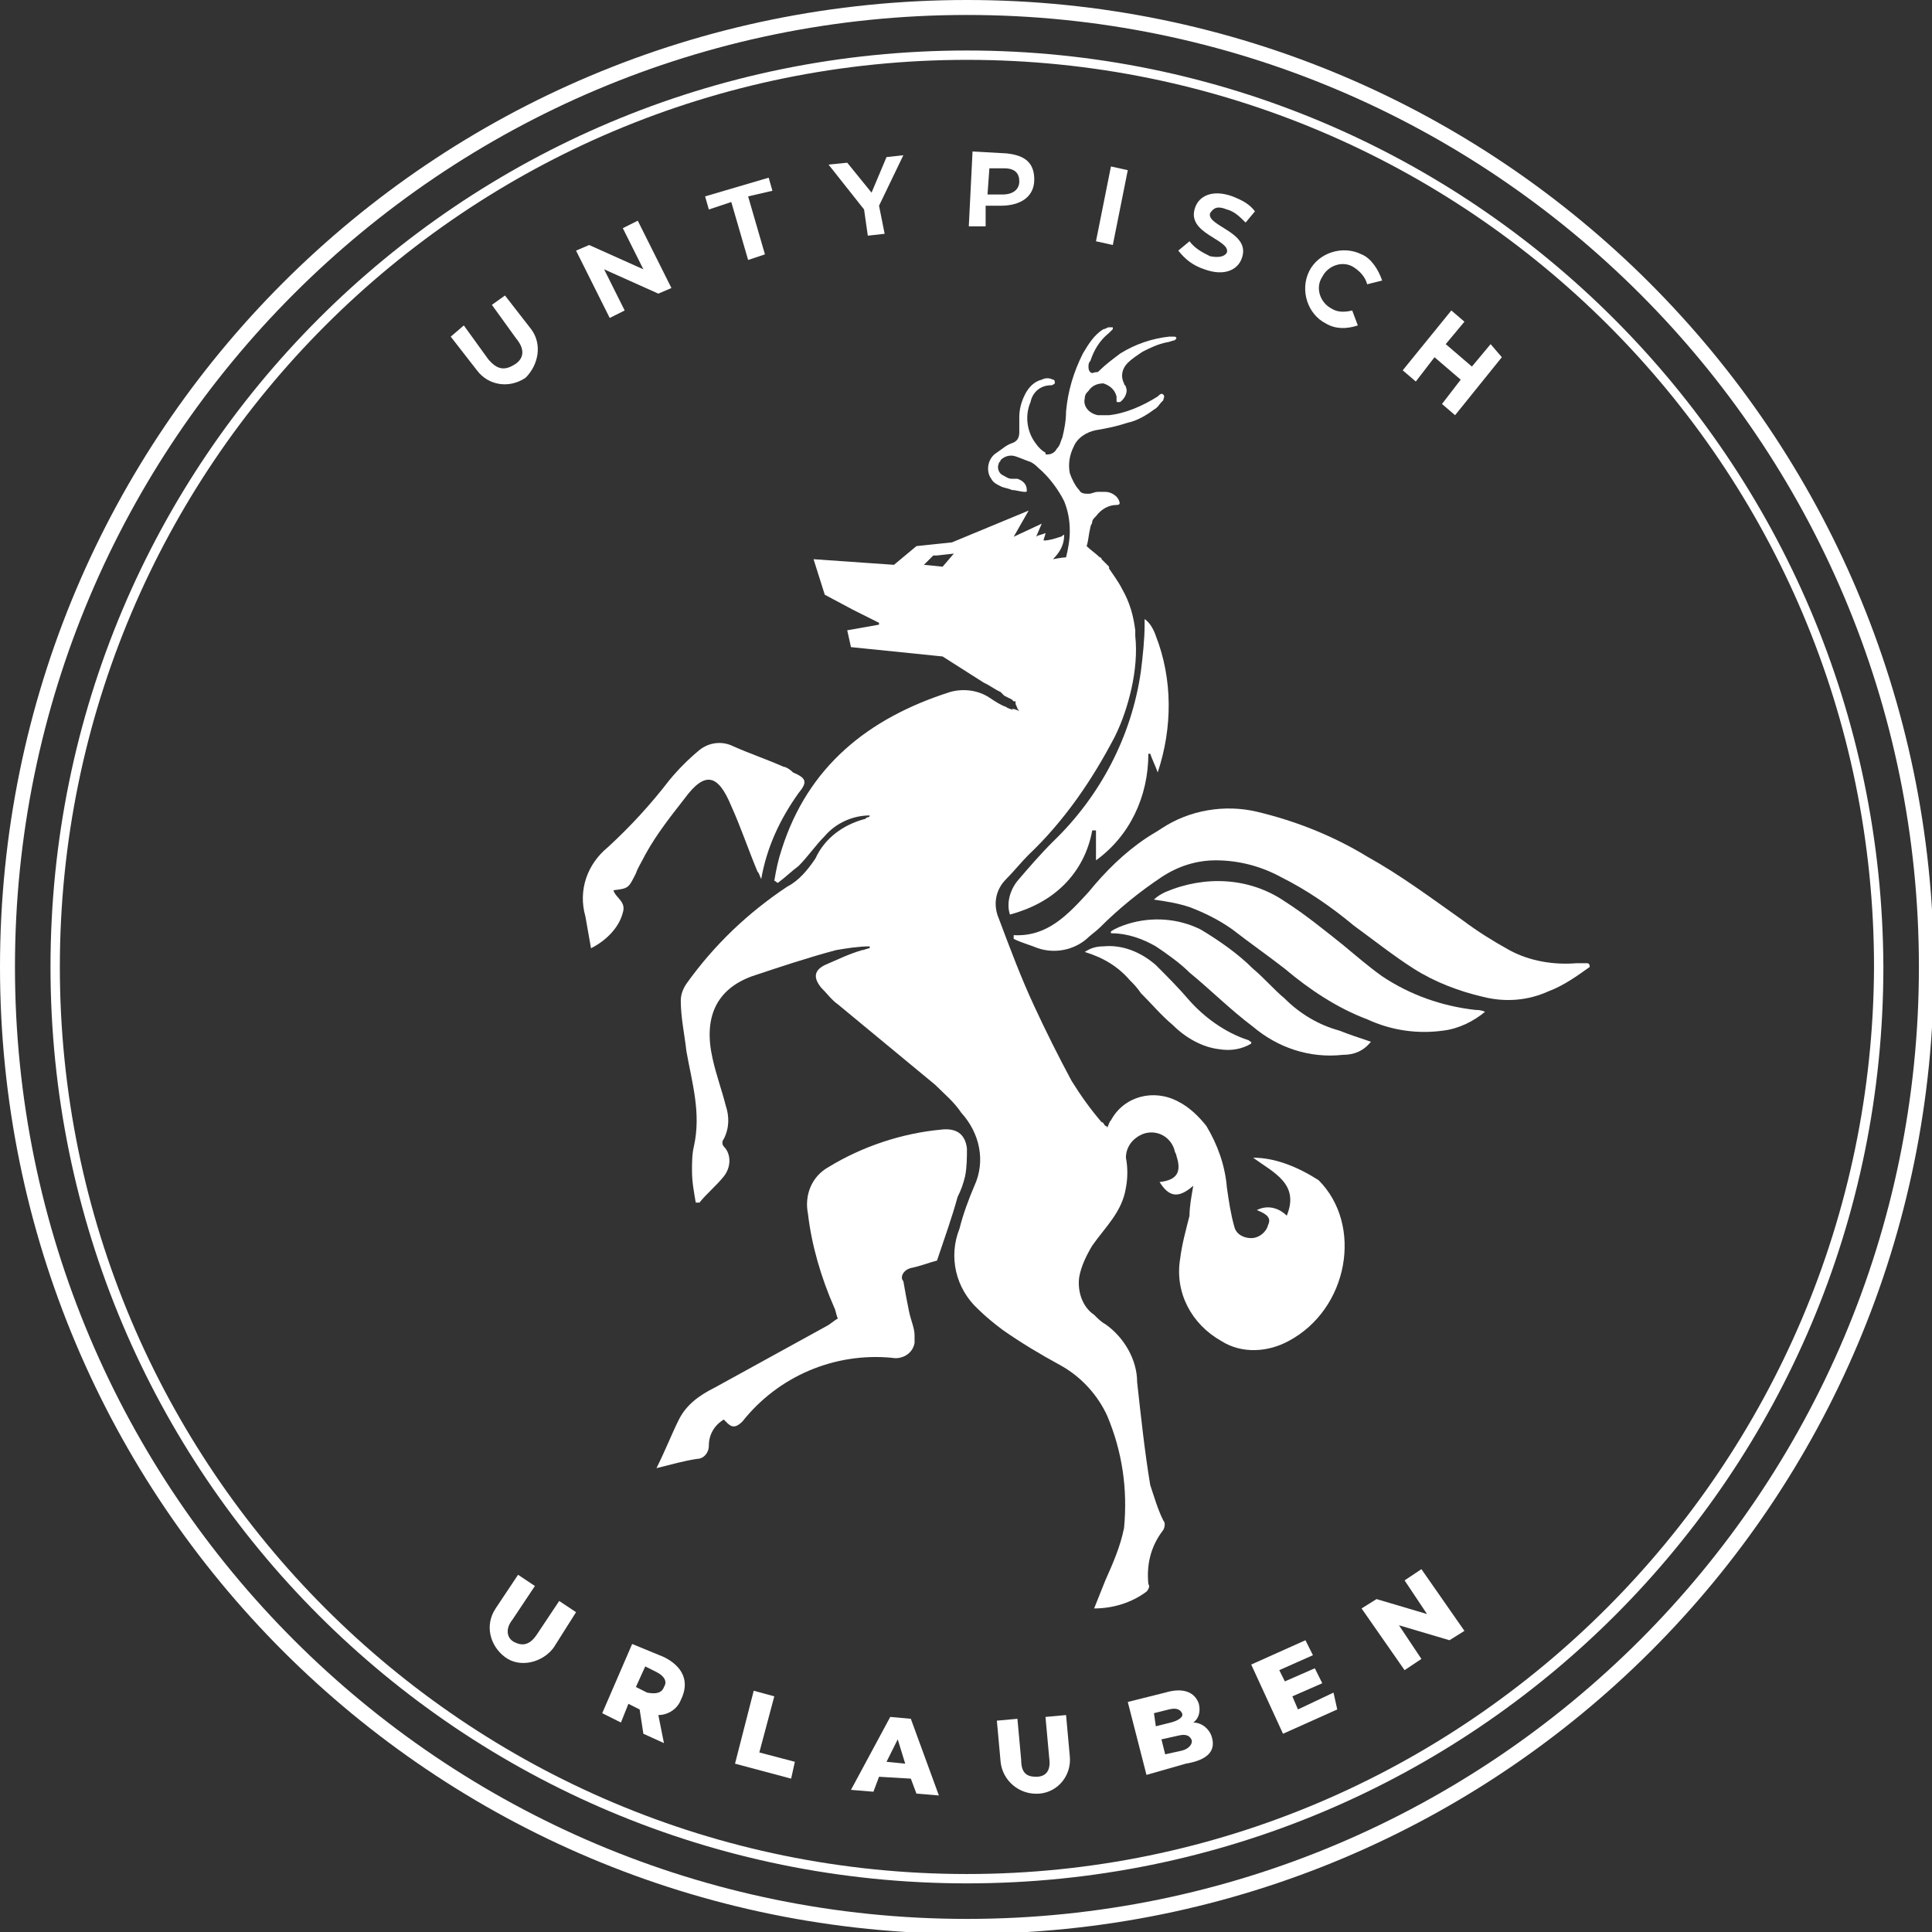 <?xml version="1.0" encoding="utf-8"?>
<!-- Generator: Adobe Illustrator 26.0.1, SVG Export Plug-In . SVG Version: 6.00 Build 0)  -->
<svg version="1.1" id="Gruppe_326" xmlns="http://www.w3.org/2000/svg" xmlns:xlink="http://www.w3.org/1999/xlink" x="0px" y="0px"
	 viewBox="0 0 103.3 103.3" style="enable-background:new 0 0 103.3 103.3;" xml:space="preserve">
<rect x="0" y="0" width="103.3" height="103.3" fill="#333333" stroke="none"/>
<style type="text/css">
	.st0{fill:#FFFFFF;}
</style>
<path id="Pfad_2252" class="st0" d="M51.7,0C23.1,0,0,23.1,0,51.7s23.1,51.7,51.7,51.7s51.7-23.1,51.7-51.7l0,0
	C103.3,23.1,80.2,0,51.7,0 M51.7,102.6c-28.1,0-50.9-22.8-50.9-50.9c0-28.1,22.8-50.9,50.9-50.9c28.1,0,50.9,22.8,50.9,50.9
	c0,0,0,0,0,0C102.6,79.8,79.8,102.6,51.7,102.6"/>
<path id="Pfad_2253" class="st0" d="M28.4,17.6L27,15.8l-0.7,0.5l1.3,1.8c0.5,0.6,0.4,1.1-0.1,1.4s-0.9,0.3-1.4-0.3l-1.3-1.8
	L24.1,18l1.4,1.8c0.6,0.8,1.7,1,2.6,0.4C28.8,19.5,29,18.4,28.4,17.6"/>
<path id="Pfad_2254" class="st0" d="M35.9,15.4l-1.8-3.6l-0.8,0.4l1.1,2.2l-2.9-1.3l-0.7,0.3l1.8,3.6l0.8-0.4l-1.1-2.2l2.9,1.3
	L35.9,15.4z"/>
<path id="Pfad_2255" class="st0" d="M41.3,10.2l-0.2-0.7l-3.4,1l0.2,0.7l1.2-0.4l0.9,3.1l0.9-0.3l-0.9-3.1L41.3,10.2z"/>
<path id="Pfad_2256" class="st0" d="M48.3,8.3l-0.9,0.1l-0.8,1.9l-1.3-1.6l-1,0.1l1.9,2.4l0.2,1.4l0.9-0.1L47,11L48.3,8.3z"/>
<path id="Pfad_2257" class="st0" d="M53.8,8.2L52,8.1l-0.2,4l0.9,0l0-1.1l0.8,0c1.1,0,1.8-0.5,1.8-1.4S54.8,8.3,53.8,8.2 M53.6,10.4
	l-0.8,0l0.1-1.4l0.8,0c0.6,0,0.8,0.3,0.8,0.7S54.2,10.4,53.6,10.4"/>
<path id="Pfad_2258" class="st0" d="M59.4,8.9l-0.8,4l0.9,0.2l0.8-4L59.4,8.9z"/>
<path id="Pfad_2259" class="st0" d="M65.6,11.2c0.4,0.1,0.7,0.4,1,0.7l0.5-0.6c-0.3-0.4-0.7-0.6-1.2-0.8c-1.1-0.4-1.8,0-2,0.6
	c-0.5,1.4,1.9,1.7,1.7,2.4c-0.1,0.2-0.4,0.3-0.9,0.2c-0.4-0.2-0.8-0.4-1.1-0.8L63,13.4c0.4,0.5,0.8,0.8,1.4,1c1.1,0.4,1.8,0,2-0.6
	c0.5-1.4-1.9-1.7-1.7-2.4C64.9,11.1,65.1,11,65.6,11.2"/>
<path id="Pfad_2260" class="st0" d="M72.8,13.6c-1-0.5-2.3-0.1-2.8,0.9c-0.5,1-0.1,2.3,0.9,2.8c0.5,0.3,1.1,0.3,1.7,0.1l-0.3-0.8
	c-0.4,0.1-0.8,0.1-1.1-0.1c-0.6-0.3-0.9-1.1-0.5-1.7c0.3-0.6,1.1-0.9,1.7-0.5c0,0,0,0,0,0c0.3,0.2,0.6,0.5,0.7,0.9l0.8-0.2
	C73.7,14.4,73.3,13.8,72.8,13.6"/>
<path id="Pfad_2261" class="st0" d="M79.7,18.4l-1,1.2l-1.4-1.2l1-1.2l-0.7-0.6L75,19.8l0.7,0.6l1-1.3l1.4,1.2l-1,1.3l0.7,0.6
	l2.5-3.1L79.7,18.4z"/>
<path id="Pfad_2262" class="st0" d="M29.9,85.6l-1.2,1.8c-0.4,0.6-0.8,0.6-1.2,0.4s-0.5-0.7-0.1-1.2l1.2-1.8l-0.9-0.6L26.5,86
	c-0.6,0.9-0.3,2,0.5,2.6s2,0.3,2.6-0.5l0,0l1.2-1.9L29.9,85.6z"/>
<path id="Pfad_2263" class="st0" d="M35.5,88.6l-1.7-0.7l-1.6,3.7l1,0.5l0.4-1l0.6,0.3l0.2,1.3l1.1,0.5l-0.3-1.5
	c0.5,0,1-0.3,1.2-0.8C36.9,89.9,36.5,89.1,35.5,88.6 M35.5,90.2c-0.1,0.3-0.4,0.4-0.9,0.3l-0.6-0.3l0.5-1.1l0.6,0.3
	C35.5,89.6,35.7,89.9,35.5,90.2"/>
<path id="Pfad_2264" class="st0" d="M40.6,93.7l0.8-3l-1.1-0.3l-1,3.9l3,0.8l0.2-0.9L40.6,93.7z"/>
<path id="Pfad_2265" class="st0" d="M48.7,91.9l-1.1-0.1l-2.1,3.9l1.2,0.1L47,95l1.7,0.1l0.3,0.8l1.2,0.1L48.7,91.9z M47.4,94.2
	l0.6-1.2l0.4,1.3L47.4,94.2z"/>
<path id="Pfad_2266" class="st0" d="M57.2,93.9L57,91.7l-1.1,0.1l0.2,2.2c0.1,0.7-0.2,1-0.7,1s-0.8-0.2-0.8-0.9l-0.2-2.2L53.3,92
	l0.2,2.2c0.1,1,1,1.8,2.1,1.7C56.6,95.8,57.3,94.9,57.2,93.9"/>
<path id="Pfad_2267" class="st0" d="M64.8,92.9c-0.1-0.4-0.5-0.8-1-0.8c0.3-0.2,0.4-0.6,0.3-1c-0.2-0.6-0.8-0.9-1.8-0.6l-2,0.5
	l1,3.9l2.1-0.6C64.6,94.1,65,93.6,64.8,92.9 M61.7,91.6l0.8-0.2c0.4-0.1,0.6,0,0.7,0.2S63,92,62.6,92.1l-0.8,0.2L61.7,91.6z
	 M63.2,93.6l-0.9,0.2l-0.2-0.8l0.9-0.2c0.4-0.1,0.6,0,0.7,0.2S63.6,93.5,63.2,93.6"/>
<path id="Pfad_2268" class="st0" d="M71.3,90.5l-1.9,0.9l-0.3-0.7l1.6-0.7l-0.4-0.8l-1.6,0.7l-0.3-0.6l1.8-0.8l-0.4-0.8l-2.9,1.3
	l1.7,3.7l2.9-1.3L71.3,90.5z"/>
<path id="Pfad_2269" class="st0" d="M78.3,87.2L76,83.9l-0.9,0.6l1.2,1.8l-2.7-0.8L72.8,86l2.3,3.3l0.9-0.6l-1.2-1.8l2.7,0.8
	L78.3,87.2z"/>
<path id="Pfad_2270" class="st0" d="M51.7,2.7c-27.1,0-49,21.9-49,49s21.9,49,49,49s49-21.9,49-49C100.6,24.6,78.7,2.7,51.7,2.7
	 M51.7,100.2c-26.8,0-48.5-21.7-48.5-48.5c0-26.8,21.7-48.5,48.5-48.5s48.5,21.7,48.5,48.5c0,0,0,0,0,0
	C100.1,78.4,78.4,100.2,51.7,100.2"/>
<path id="Pfad_2271" class="st0" d="M84.8,51.5c-0.1,0-0.3,0-0.5,0c-1.2,0.1-2.5-0.1-3.6-0.7c-0.9-0.5-1.7-1-2.5-1.6
	c-1.7-1.2-3.3-2.4-5.1-3.4c-1.8-1.1-3.8-1.9-5.9-2.4c-1.7-0.4-3.6-0.1-5.1,0.9c-0.3,0.2-0.5,0.3-0.8,0.5c-1.2,0.8-2.2,1.8-3.1,2.9
	c-1.1,1.2-2.2,2.4-4,2.3c0,0.1,0,0.1,0,0.2c0.4,0.2,0.8,0.3,1.3,0.5c0.9,0.3,1.9,0.1,2.6-0.5c0.2-0.2,0.5-0.4,0.7-0.6
	c1-1,2.1-1.9,3.3-2.7c0.9-0.6,1.9-0.9,2.9-0.9c1.2,0,2.4,0.3,3.5,0.9c1.4,0.7,2.7,1.6,3.9,2.6c1.1,0.8,2.1,1.6,3.2,2.3
	c1.1,0.7,2.4,1.2,3.7,1.5c1.2,0.3,2.4,0.2,3.5-0.3c0.8-0.3,1.5-0.8,2.2-1.3C85,51.5,84.9,51.5,84.8,51.5"/>
<path id="Pfad_2272" class="st0" d="M73.9,52.2c-0.7-0.5-1.4-1.1-2-1.6c-1-0.8-2.1-1.7-3.2-2.4c-1.9-1.3-4.3-1.4-6.4-0.5
	c-0.2,0.1-0.4,0.2-0.6,0.4c0.7,0.1,1.3,0.2,1.9,0.4c0.8,0.3,1.6,0.7,2.3,1.2c0.9,0.7,1.9,1.4,2.8,2.1c1.3,1.1,2.8,2.1,4.4,2.7
	c1.3,0.6,2.7,0.8,4.1,0.6c0.8-0.1,1.6-0.5,2.2-1C79.2,54,79,54,78.9,54C77.1,53.8,75.4,53.2,73.9,52.2"/>
<path id="Pfad_2273" class="st0" d="M68.7,53.4c-0.6-0.5-1.1-1.1-1.7-1.6c-0.8-0.8-1.8-1.5-2.8-2.1c-1.2-0.6-2.6-0.7-3.9-0.3
	c-0.3,0.1-0.6,0.2-0.9,0.4c0,0,0,0.1,0,0.1c0.9,0,1.7,0.3,2.4,0.7c0.6,0.4,1.3,0.9,1.8,1.4c1.1,0.9,2.2,2,3.4,2.9
	c1.3,1.1,3,1.7,4.8,1.5c0.6,0,1.1-0.2,1.5-0.7c-0.6-0.2-1.2-0.4-1.7-0.6C70.5,54.8,69.5,54.2,68.7,53.4"/>
<path id="Pfad_2274" class="st0" d="M60.4,52.4c0.2,0.2,0.4,0.4,0.6,0.7c0.6,0.6,1.1,1.2,1.7,1.7c0.7,0.7,1.6,1.2,2.5,1.3
	c0.6,0.1,1.2,0,1.7-0.3c0-0.1,0-0.1,0-0.1c-0.1,0-0.1-0.1-0.2-0.1c-1.2-0.4-2.3-1.2-3.1-2.1c-0.6-0.7-1.2-1.3-1.8-1.9
	c-0.8-0.7-1.8-1.1-2.8-1c-0.4,0-0.7,0.1-1,0.3C59,51.2,59.8,51.7,60.4,52.4"/>
<path id="Pfad_2275" class="st0" d="M67,61.9c1.1,0.8,2.5,1.4,1.8,3.1c-0.4-0.4-1-0.6-1.6-0.3c0.5,0.2,0.8,0.4,0.6,0.8
	c-0.1,0.4-0.5,0.7-0.9,0.7c-0.4,0-0.8-0.2-0.9-0.6c-0.2-0.7-0.3-1.4-0.4-2.1c-0.1-1.2-0.5-2.3-1.1-3.3c-0.4-0.5-0.9-1-1.5-1.3
	c-1.3-0.7-2.9-0.3-3.6,1c-0.1,0.1-0.1,0.2-0.2,0.4c0,0,0-0.1-0.1-0.1c-0.1-0.1-0.1-0.2-0.2-0.2c-0.6-0.7-1.1-1.4-1.6-2.2
	c-0.7-1.3-1.4-2.7-2-4c-0.7-1.5-1.3-3.1-1.9-4.7c-0.3-0.7-0.2-1.5,0.4-2.1c0.4-0.4,0.8-0.9,1.2-1.3c1.9-1.8,3.4-4,4.6-6.3
	c0.4-0.8,0.7-1.7,0.9-2.6c0,0,0,0,0,0c0.2-0.9,0.3-1.9,0.2-2.8c0-0.1,0-0.2,0-0.3c-0.1-0.8-0.3-1.5-0.7-2.2
	c-0.2-0.4-0.5-0.8-0.7-1.1l0-0.1c0,0-0.1-0.1-0.1-0.1l0,0c0,0,0,0,0,0c0,0,0,0,0,0c0,0-0.1-0.1-0.1-0.1c-0.1-0.1-0.1-0.1-0.2-0.2
	c0,0,0-0.1-0.1-0.1c-0.2-0.2-0.5-0.4-0.7-0.6c0.1-0.3,0.1-0.6,0.2-1c0-0.1,0.1-0.2,0.1-0.3c0-0.1,0.1-0.2,0.2-0.3
	c0.3-0.4,0.7-0.6,1.1-0.6c0.2,0,0.2-0.1,0.1-0.3c-0.1-0.2-0.4-0.4-0.7-0.4c-0.1,0-0.3,0-0.4,0c-0.2,0-0.3,0.1-0.5,0.1
	c-0.2,0-0.4,0-0.5-0.2c-0.2-0.2-0.4-0.6-0.5-0.9c-0.1-0.5,0-1,0.2-1.4c0.2-0.5,0.7-0.8,1.2-0.9c0.6-0.1,1.1-0.2,1.7-0.4
	c0.5-0.1,1-0.4,1.4-0.7c0.2-0.1,0.3-0.3,0.4-0.4c0,0,0.1-0.1,0.1-0.1c0-0.1,0.1-0.2,0-0.3s-0.2,0-0.3,0.1c-0.8,0.5-1.7,0.9-2.6,1
	c-0.2,0-0.4,0-0.6,0c-0.5-0.1-0.8-0.5-0.7-0.9c0-0.2,0.1-0.3,0.2-0.4c0.2-0.3,0.5-0.4,0.8-0.4c0.3,0.1,0.6,0.3,0.7,0.7
	c0,0.1,0,0.1,0,0.2c0,0.1,0,0.1,0.1,0.1c0.1,0,0.1,0,0.2-0.1c0.2-0.2,0.3-0.5,0.2-0.7c0-0.1-0.1-0.1-0.1-0.2
	c-0.2-0.4-0.1-0.8,0.2-1.1c0.2-0.2,0.5-0.4,0.8-0.6c0.4-0.2,0.8-0.4,1.3-0.5c0.1,0,0.3-0.1,0.4-0.1c0,0,0.1-0.1,0.1-0.1
	c0-0.1-0.1-0.1-0.1-0.1c-0.1,0-0.2,0-0.3,0c-0.9,0.1-1.8,0.4-2.6,0.9c-0.4,0.3-0.8,0.6-1.1,0.9c-0.1,0.1-0.1,0.1-0.2,0.1
	c-0.1,0-0.2,0.1-0.3,0c-0.1-0.1-0.1-0.2-0.1-0.3c0-0.1,0-0.2,0.1-0.3c0.2-0.6,0.5-1.1,1-1.5c0.1-0.1,0.1-0.1,0.2-0.2
	c0,0,0-0.1,0-0.1c0,0-0.1,0-0.2,0c-0.1,0-0.2,0.1-0.3,0.1c-0.5,0.3-0.8,0.8-1.1,1.3c-0.5,1-0.8,2-0.9,3.1c0,0.5-0.1,1-0.2,1.4
	c-0.1,0.2-0.1,0.4-0.3,0.6c-0.1,0.2-0.3,0.3-0.5,0.3c-0.1,0-0.1,0-0.1-0.1c-0.2-0.1-0.4-0.3-0.6-0.6c-0.4-0.6-0.5-1.4-0.2-2.1
	c0.1-0.5,0.5-0.9,1.1-0.9c0.1,0,0.2-0.1,0.2-0.1c0-0.1,0-0.2-0.1-0.2c-0.2-0.1-0.4-0.1-0.6,0c-0.4,0.1-0.7,0.4-0.9,0.8
	c-0.2,0.4-0.3,0.8-0.3,1.2c0,0.3,0,0.5,0,0.8c0,0.3-0.1,0.5-0.4,0.6c-0.3,0.1-0.5,0.3-0.8,0.5c-0.5,0.3-0.6,1-0.3,1.4
	c0.1,0.2,0.3,0.3,0.5,0.4c0.2,0.1,0.4,0.1,0.6,0.2c0.2,0,0.5,0.1,0.7,0.1c0.1,0,0.1,0,0.1-0.1c0-0.3-0.2-0.5-0.5-0.6
	c-0.1,0-0.2,0-0.3,0c-0.2,0-0.3-0.1-0.5-0.2c-0.2-0.1-0.3-0.4-0.2-0.6c0-0.1,0.1-0.1,0.1-0.2c0.2-0.2,0.5-0.3,0.8-0.2
	c0.3,0.1,0.5,0.2,0.8,0.3c0.2,0.1,0.3,0.2,0.4,0.3c0.6,0.5,1.1,1.2,1.4,1.8c0.2,0.5,0.3,1,0.3,1.6v0c0,0.5-0.1,1-0.2,1.4
	c-0.2,0-0.7,0.1-0.7,0.1l0,0c0.4-0.4,0.6-0.8,0.6-1.3c-0.1,0-0.1,0.1-0.2,0.1c-0.3,0.1-0.6,0.2-0.9,0.2c0-0.1,0.1-0.3,0.1-0.4
	c-0.2,0.1-0.4,0.1-0.5,0.2l0.3-0.7l-1.5,0.7l0.8-1.4l-4.1,1.7l-1.9,0.2l-1.2,1l-4.3-0.3l0.6,1.9l1.5,0.8l0.8,0.4l0.6,0.3h0l0,0
	c0,0,0,0.1,0,0.1l-1.7,0.3l0.2,0.9l4.9,0.5l2.2,1.4l0.2,0.1l0.5,0.3l0.2,0.1l0,0l0,0l0.2,0.2l0.4,0.2l0,0l0.1,0.1l0.1,0
	c0,0,0,0.1,0,0.1c0,0.1,0.1,0.2,0.1,0.3c0,0,0.1,0.1,0.1,0.1c-0.1,0-0.2-0.1-0.4-0.1L54.2,38c-0.1-0.1-0.3-0.1-0.4-0.2
	c-0.3-0.1-0.6-0.3-0.9-0.5c-0.6-0.4-1.4-0.5-2.1-0.3c-4.4,1.4-7.6,4-9,8.4c-0.2,0.6-0.3,1.1-0.4,1.7c0.1,0,0.1,0.1,0.2,0.1
	c0.4-0.3,0.7-0.6,1.1-0.9c0.5-0.5,0.9-1.1,1.4-1.6c0.6-0.7,1.5-1.1,2.4-1.1c0,0.1-0.1,0.1-0.1,0.1c-0.1,0-0.1,0.1-0.2,0.1
	c-1.1,0.3-2.1,1-2.6,2.1c-0.4,0.6-0.9,1.2-1.5,1.5c-2.1,1.4-3.9,3.1-5.4,5.2c-0.2,0.3-0.3,0.6-0.3,0.9c0,0.9,0.2,1.8,0.3,2.7
	c0.3,1.7,0.8,3.3,0.4,5.1c-0.1,0.4-0.1,0.9-0.1,1.3c0,0.6,0.1,1.1,0.2,1.7c0.1,0,0.1,0,0.2,0c0.4-0.5,0.9-0.9,1.3-1.4
	c0.4-0.5,0.4-1.2,0-1.6c-0.1-0.1-0.1-0.3,0-0.4c0.3-0.6,0.3-1.2,0.1-1.8c-0.2-0.8-0.5-1.6-0.7-2.5c-0.5-2.2,0.2-3.7,2.1-4.4
	c1.5-0.5,3-1,4.5-1.4c0.6-0.1,1.2-0.2,1.8-0.2c0,0,0,0.1,0,0.1c-0.1,0-0.3,0.1-0.4,0.1c-0.7,0.2-1.3,0.5-2,0.8
	c-0.6,0.3-0.6,0.7-0.2,1.2c0.3,0.3,0.6,0.7,0.9,0.9c1.7,1.4,3.5,2.9,5.2,4.3c0.5,0.5,1,0.9,1.4,1.5c1,1.1,1.3,2.6,0.7,3.9
	c-0.3,0.7-0.6,1.5-0.8,2.3c-0.6,1.5-0.2,3.2,1,4.3c0.4,0.4,0.9,0.8,1.3,1.1c1,0.7,2,1.3,3.1,1.9c1.1,0.6,2,1.6,2.5,2.7
	c0.8,1.9,1.1,3.9,0.9,6c-0.2,1-0.6,1.9-1,2.8c-0.2,0.5-0.4,1-0.6,1.5c1,0,2-0.3,2.8-0.9c0.1-0.1,0.2-0.3,0.1-0.4
	c-0.1-1,0.1-2,0.8-2.9c0.1-0.2,0.1-0.4,0-0.5c-0.3-0.6-0.5-1.3-0.7-1.9c-0.3-1.8-0.5-3.7-0.7-5.5c0-1.2-0.7-2.4-1.7-3.1
	c-0.2-0.1-0.4-0.3-0.6-0.5c-0.6-0.4-0.9-1.2-0.8-2c0.1-0.6,0.4-1.2,0.7-1.7c0.7-1,1.6-1.8,1.8-3.1c0.1-0.5,0.1-1.1,0-1.6
	c0-0.6,0.4-1.1,1-1.3c0.7-0.2,1.4,0.2,1.6,0.9c0,0.1,0.1,0.2,0.1,0.3c0.3,0.9,0,1.3-0.9,1.4c0.5,0.8,1,0.9,1.8,0.2
	c-0.1,0.6-0.2,1.1-0.2,1.6c-0.2,0.8-0.4,1.5-0.5,2.3c-0.3,1.8,0.6,3.5,2.2,4.4c1.1,0.7,2.5,0.6,3.6,0c3.2-1.7,4-6.2,1.6-8.6
	C69.4,62.4,68.2,61.9,67,61.9 M49.4,30.2l0.5-0.5l0.2,0l0.9-0.1l-0.6,0.7L49.4,30.2L49.4,30.2L49.4,30.2z"/>
<path id="Pfad_2276" class="st0" d="M48.7,67.8c0.5-0.1,1-0.3,1.4-0.4c0.4-1.2,0.8-2.3,1.1-3.4c0.2-0.4,0.3-0.7,0.4-1.1
	c0.1-0.5,0.1-1,0.1-1.5c-0.1-0.8-0.6-1.1-1.4-1c-2.1,0.2-4.2,0.9-6,2c-0.9,0.5-1.3,1.5-1.1,2.5c0.2,1.7,0.7,3.4,1.4,5
	c0.1,0.2,0.1,0.4,0.2,0.6c-0.2,0.1-0.4,0.3-0.6,0.4c-2,1.1-4,2.2-6,3.3c-0.8,0.4-1.5,0.9-1.9,1.7c-0.4,0.8-0.7,1.6-1.2,2.6
	c0.8-0.2,1.5-0.4,2.2-0.5c0.3,0,0.6-0.3,0.6-0.7c0-0.6,0.3-1.1,0.8-1.4c0.3,0.3,0.5,0.6,1,0.1c1.9-2.4,4.9-3.7,8-3.4
	c0.5,0.1,1.1-0.2,1.2-0.8c0-0.1,0-0.3,0-0.4c0-0.4-0.2-0.8-0.3-1.3c-0.1-0.5-0.2-1-0.3-1.6C48.1,68.3,48.3,67.9,48.7,67.8
	C48.6,67.8,48.6,67.8,48.7,67.8"/>
<path id="Pfad_2277" class="st0" d="M39.1,43.1c0.5,1.1,0.9,2.3,1.4,3.5c0.1,0.1,0.1,0.2,0.2,0.4c0.3-1.7,1-3.2,2-4.6
	c0.5-0.6,0.4-0.8-0.3-1.1C42.2,41.1,42,41,41.9,41c-0.9-0.4-1.8-0.7-2.7-1.1c-0.6-0.3-1.3-0.2-1.8,0.2c-0.6,0.5-1.1,1-1.6,1.6
	c-1,1.3-2.1,2.5-3.3,3.6c-1.1,0.9-1.6,2.3-1.2,3.7c0.1,0.6,0.2,1.1,0.3,1.7c0.8-0.4,1.5-1.1,1.7-1.9c0.2-0.6-0.4-0.8-0.5-1.2
	c0.8-0.1,0.8-0.1,1.2-0.9c0.1-0.3,0.3-0.6,0.5-1c0.6-1.1,1.4-2.1,2.1-3C37.7,41.2,38.4,41.4,39.1,43.1"/>
<path id="Pfad_2278" class="st0" d="M61.4,40.3c0,0,0.1,0,0.1,0c0.1,0.3,0.3,0.7,0.4,1c0.8-2.4,0.8-5-0.1-7.3
	c-0.1-0.3-0.3-0.7-0.6-0.9c0,0.1,0,0.2,0,0.3c0,0.8-0.1,1.7-0.2,2.5l0,0c-0.5,3.5-2.2,6.7-4.7,9.1c-0.7,0.7-1.3,1.4-1.9,2.1
	c-0.4,0.5-0.6,1.2-0.4,1.8c1.1-0.3,2.1-0.8,2.9-1.6c0.8-0.8,1.3-1.8,1.5-2.9c0.1,0,0.1,0,0.2,0V46C60.4,44.7,61.4,42.6,61.4,40.3"/>
</svg>
